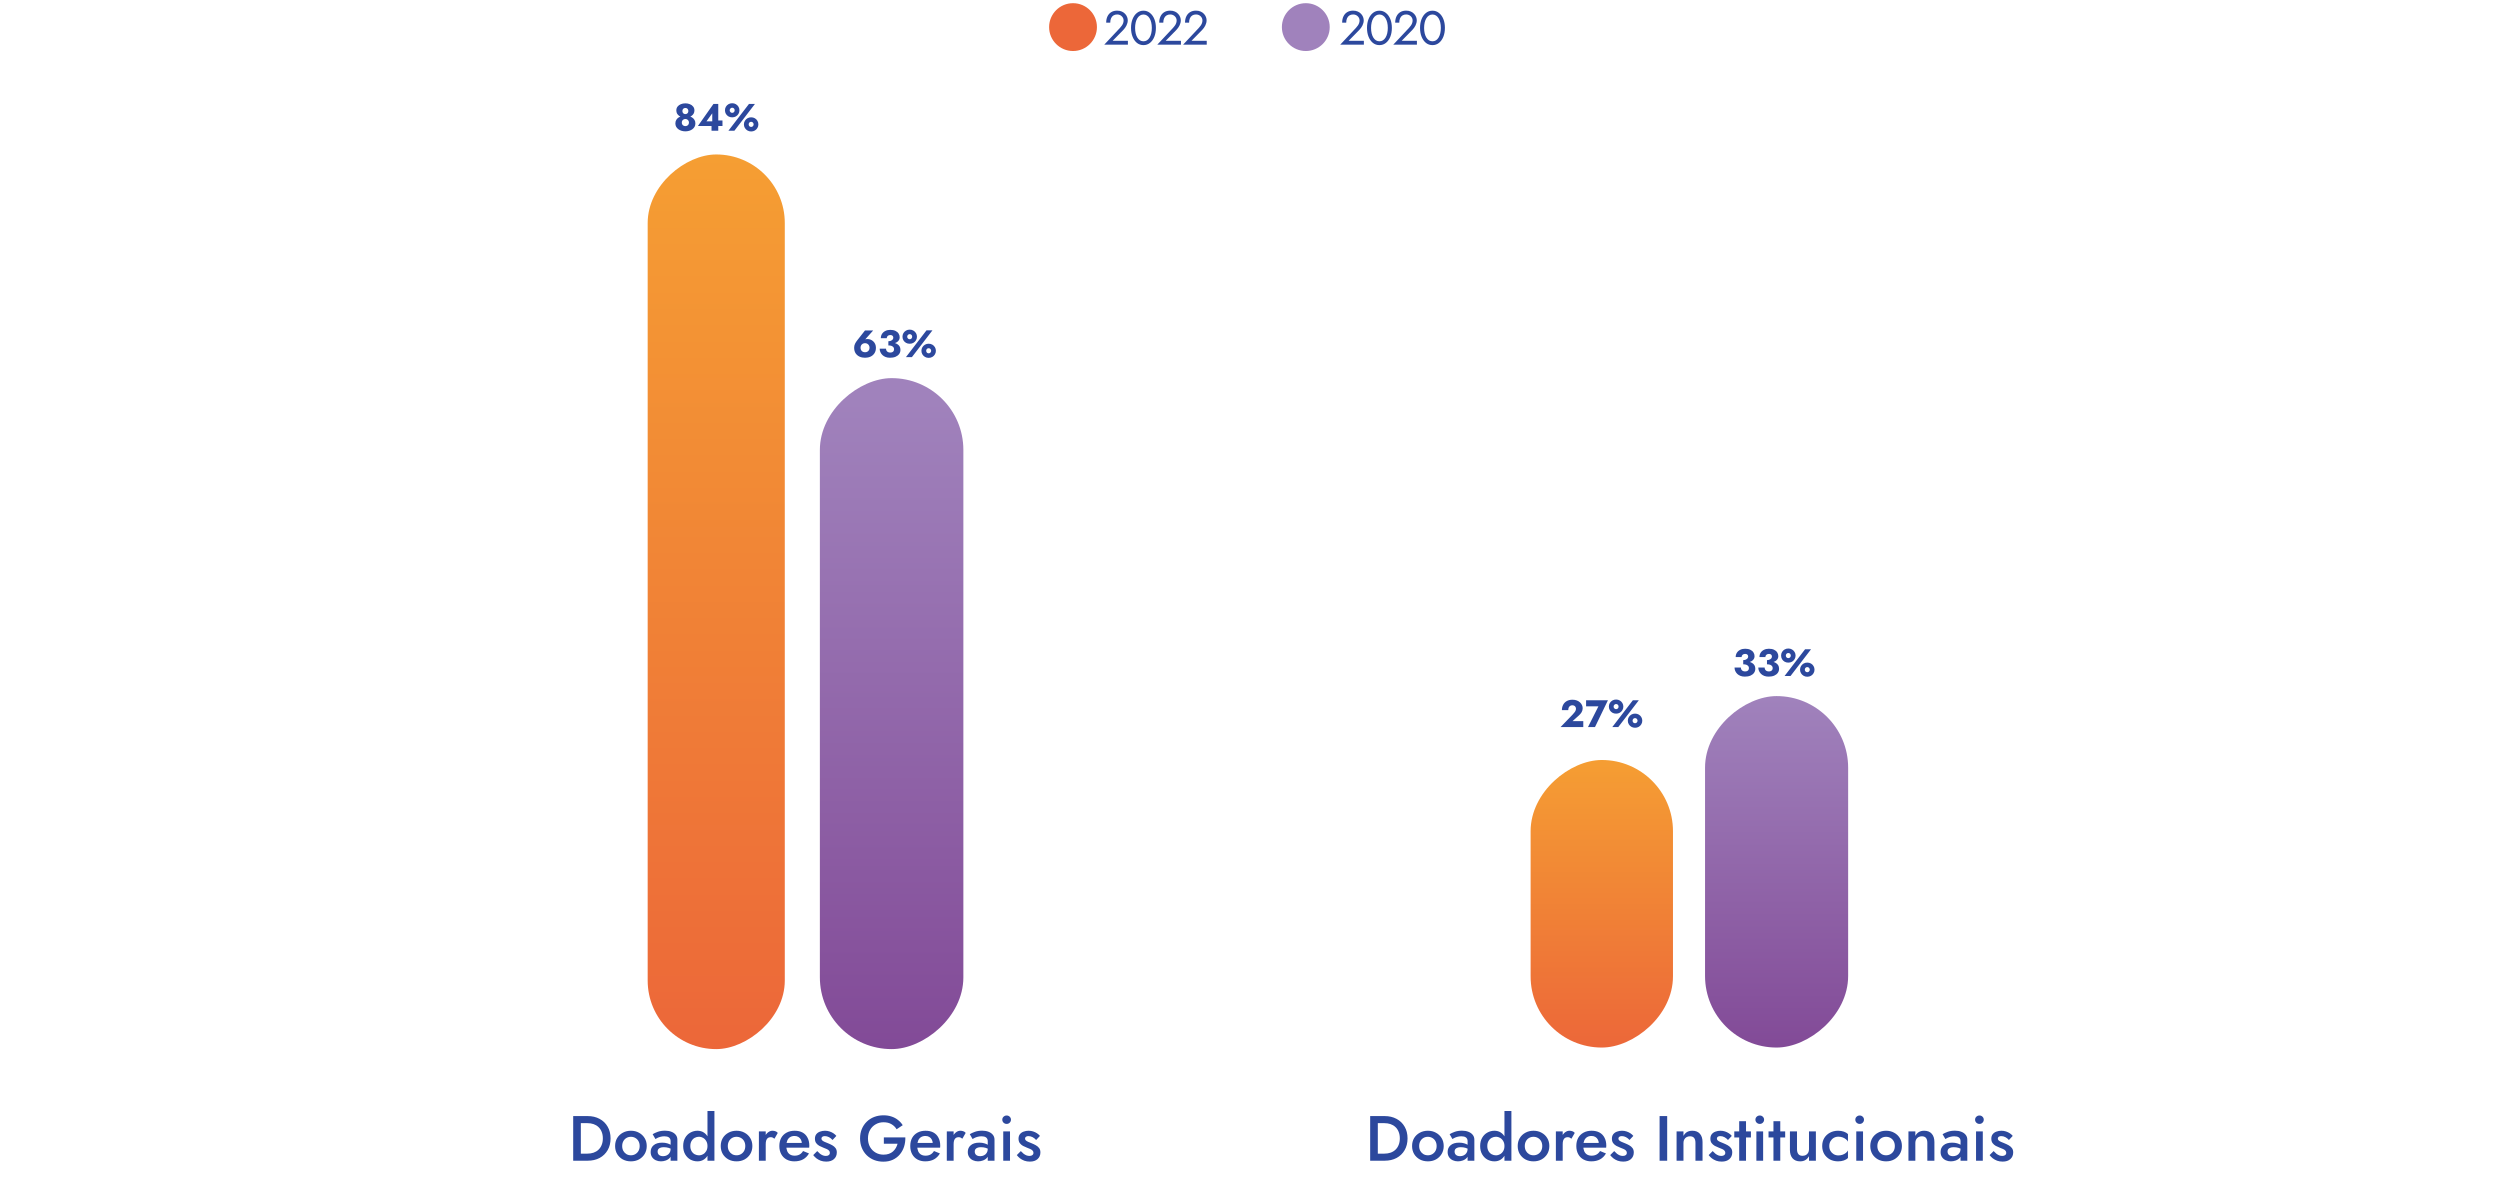 <svg width="784" height="370" viewBox="0 0 784 370" fill="none" xmlns="http://www.w3.org/2000/svg">
<ellipse cx="336.5" cy="8.5" rx="7.5" ry="7.5" transform="rotate(-180 336.5 8.5)" fill="#EC6739"/>
<path d="M346.3 14L351.265 8.705C351.495 8.455 351.69 8.21 351.85 7.97C352.02 7.72 352.145 7.47 352.225 7.22C352.315 6.96 352.36 6.69 352.36 6.41C352.36 6.18 352.315 5.955 352.225 5.735C352.135 5.515 352 5.315 351.82 5.135C351.65 4.955 351.44 4.81 351.19 4.7C350.94 4.59 350.655 4.535 350.335 4.535C349.885 4.535 349.495 4.64 349.165 4.85C348.845 5.05 348.6 5.345 348.43 5.735C348.26 6.115 348.175 6.57 348.175 7.1H346.9C346.9 6.35 347.035 5.695 347.305 5.135C347.575 4.565 347.965 4.125 348.475 3.815C348.995 3.495 349.615 3.335 350.335 3.335C350.915 3.335 351.415 3.435 351.835 3.635C352.255 3.825 352.6 4.075 352.87 4.385C353.14 4.685 353.34 5.01 353.47 5.36C353.6 5.71 353.665 6.045 353.665 6.365C353.665 6.905 353.535 7.44 353.275 7.97C353.015 8.5 352.68 8.975 352.27 9.395L348.925 12.8H353.71V14H346.3ZM355.965 8.75C355.965 9.36 356.025 9.925 356.145 10.445C356.265 10.955 356.44 11.4 356.67 11.78C356.9 12.15 357.175 12.44 357.495 12.65C357.825 12.85 358.19 12.95 358.59 12.95C359 12.95 359.365 12.85 359.685 12.65C360.005 12.44 360.28 12.15 360.51 11.78C360.74 11.4 360.915 10.955 361.035 10.445C361.155 9.925 361.215 9.36 361.215 8.75C361.215 8.14 361.155 7.58 361.035 7.07C360.915 6.55 360.74 6.105 360.51 5.735C360.28 5.355 360.005 5.065 359.685 4.865C359.365 4.655 359 4.55 358.59 4.55C358.19 4.55 357.825 4.655 357.495 4.865C357.175 5.065 356.9 5.355 356.67 5.735C356.44 6.105 356.265 6.55 356.145 7.07C356.025 7.58 355.965 8.14 355.965 8.75ZM354.69 8.75C354.69 7.7 354.855 6.77 355.185 5.96C355.515 5.15 355.97 4.515 356.55 4.055C357.14 3.585 357.82 3.35 358.59 3.35C359.36 3.35 360.035 3.585 360.615 4.055C361.205 4.515 361.665 5.15 361.995 5.96C362.325 6.77 362.49 7.7 362.49 8.75C362.49 9.8 362.325 10.73 361.995 11.54C361.665 12.35 361.205 12.99 360.615 13.46C360.035 13.92 359.36 14.15 358.59 14.15C357.82 14.15 357.14 13.92 356.55 13.46C355.97 12.99 355.515 12.35 355.185 11.54C354.855 10.73 354.69 9.8 354.69 8.75ZM362.934 14L367.899 8.705C368.129 8.455 368.324 8.21 368.484 7.97C368.654 7.72 368.779 7.47 368.859 7.22C368.949 6.96 368.994 6.69 368.994 6.41C368.994 6.18 368.949 5.955 368.859 5.735C368.769 5.515 368.634 5.315 368.454 5.135C368.284 4.955 368.074 4.81 367.824 4.7C367.574 4.59 367.289 4.535 366.969 4.535C366.519 4.535 366.129 4.64 365.799 4.85C365.479 5.05 365.234 5.345 365.064 5.735C364.894 6.115 364.809 6.57 364.809 7.1H363.534C363.534 6.35 363.669 5.695 363.939 5.135C364.209 4.565 364.599 4.125 365.109 3.815C365.629 3.495 366.249 3.335 366.969 3.335C367.549 3.335 368.049 3.435 368.469 3.635C368.889 3.825 369.234 4.075 369.504 4.385C369.774 4.685 369.974 5.01 370.104 5.36C370.234 5.71 370.299 6.045 370.299 6.365C370.299 6.905 370.169 7.44 369.909 7.97C369.649 8.5 369.314 8.975 368.904 9.395L365.559 12.8H370.344V14H362.934ZM371.024 14L375.989 8.705C376.219 8.455 376.414 8.21 376.574 7.97C376.744 7.72 376.869 7.47 376.949 7.22C377.039 6.96 377.084 6.69 377.084 6.41C377.084 6.18 377.039 5.955 376.949 5.735C376.859 5.515 376.724 5.315 376.544 5.135C376.374 4.955 376.164 4.81 375.914 4.7C375.664 4.59 375.379 4.535 375.059 4.535C374.609 4.535 374.219 4.64 373.889 4.85C373.569 5.05 373.324 5.345 373.154 5.735C372.984 6.115 372.899 6.57 372.899 7.1H371.624C371.624 6.35 371.759 5.695 372.029 5.135C372.299 4.565 372.689 4.125 373.199 3.815C373.719 3.495 374.339 3.335 375.059 3.335C375.639 3.335 376.139 3.435 376.559 3.635C376.979 3.825 377.324 4.075 377.594 4.385C377.864 4.685 378.064 5.01 378.194 5.36C378.324 5.71 378.389 6.045 378.389 6.365C378.389 6.905 378.259 7.44 377.999 7.97C377.739 8.5 377.404 8.975 376.994 9.395L373.649 12.8H378.434V14H371.024Z" fill="#2C489D"/>
<ellipse cx="409.5" cy="8.5" rx="7.5" ry="7.5" transform="rotate(-180 409.5 8.5)" fill="#A082BC"/>
<path d="M420.3 14L425.265 8.705C425.495 8.455 425.69 8.21 425.85 7.97C426.02 7.72 426.145 7.47 426.225 7.22C426.315 6.96 426.36 6.69 426.36 6.41C426.36 6.18 426.315 5.955 426.225 5.735C426.135 5.515 426 5.315 425.82 5.135C425.65 4.955 425.44 4.81 425.19 4.7C424.94 4.59 424.655 4.535 424.335 4.535C423.885 4.535 423.495 4.64 423.165 4.85C422.845 5.05 422.6 5.345 422.43 5.735C422.26 6.115 422.175 6.57 422.175 7.1H420.9C420.9 6.35 421.035 5.695 421.305 5.135C421.575 4.565 421.965 4.125 422.475 3.815C422.995 3.495 423.615 3.335 424.335 3.335C424.915 3.335 425.415 3.435 425.835 3.635C426.255 3.825 426.6 4.075 426.87 4.385C427.14 4.685 427.34 5.01 427.47 5.36C427.6 5.71 427.665 6.045 427.665 6.365C427.665 6.905 427.535 7.44 427.275 7.97C427.015 8.5 426.68 8.975 426.27 9.395L422.925 12.8H427.71V14H420.3ZM429.965 8.75C429.965 9.36 430.025 9.925 430.145 10.445C430.265 10.955 430.44 11.4 430.67 11.78C430.9 12.15 431.175 12.44 431.495 12.65C431.825 12.85 432.19 12.95 432.59 12.95C433 12.95 433.365 12.85 433.685 12.65C434.005 12.44 434.28 12.15 434.51 11.78C434.74 11.4 434.915 10.955 435.035 10.445C435.155 9.925 435.215 9.36 435.215 8.75C435.215 8.14 435.155 7.58 435.035 7.07C434.915 6.55 434.74 6.105 434.51 5.735C434.28 5.355 434.005 5.065 433.685 4.865C433.365 4.655 433 4.55 432.59 4.55C432.19 4.55 431.825 4.655 431.495 4.865C431.175 5.065 430.9 5.355 430.67 5.735C430.44 6.105 430.265 6.55 430.145 7.07C430.025 7.58 429.965 8.14 429.965 8.75ZM428.69 8.75C428.69 7.7 428.855 6.77 429.185 5.96C429.515 5.15 429.97 4.515 430.55 4.055C431.14 3.585 431.82 3.35 432.59 3.35C433.36 3.35 434.035 3.585 434.615 4.055C435.205 4.515 435.665 5.15 435.995 5.96C436.325 6.77 436.49 7.7 436.49 8.75C436.49 9.8 436.325 10.73 435.995 11.54C435.665 12.35 435.205 12.99 434.615 13.46C434.035 13.92 433.36 14.15 432.59 14.15C431.82 14.15 431.14 13.92 430.55 13.46C429.97 12.99 429.515 12.35 429.185 11.54C428.855 10.73 428.69 9.8 428.69 8.75ZM436.934 14L441.899 8.705C442.129 8.455 442.324 8.21 442.484 7.97C442.654 7.72 442.779 7.47 442.859 7.22C442.949 6.96 442.994 6.69 442.994 6.41C442.994 6.18 442.949 5.955 442.859 5.735C442.769 5.515 442.634 5.315 442.454 5.135C442.284 4.955 442.074 4.81 441.824 4.7C441.574 4.59 441.289 4.535 440.969 4.535C440.519 4.535 440.129 4.64 439.799 4.85C439.479 5.05 439.234 5.345 439.064 5.735C438.894 6.115 438.809 6.57 438.809 7.1H437.534C437.534 6.35 437.669 5.695 437.939 5.135C438.209 4.565 438.599 4.125 439.109 3.815C439.629 3.495 440.249 3.335 440.969 3.335C441.549 3.335 442.049 3.435 442.469 3.635C442.889 3.825 443.234 4.075 443.504 4.385C443.774 4.685 443.974 5.01 444.104 5.36C444.234 5.71 444.299 6.045 444.299 6.365C444.299 6.905 444.169 7.44 443.909 7.97C443.649 8.5 443.314 8.975 442.904 9.395L439.559 12.8H444.344V14H436.934ZM446.599 8.75C446.599 9.36 446.659 9.925 446.779 10.445C446.899 10.955 447.074 11.4 447.304 11.78C447.534 12.15 447.809 12.44 448.129 12.65C448.459 12.85 448.824 12.95 449.224 12.95C449.634 12.95 449.999 12.85 450.319 12.65C450.639 12.44 450.914 12.15 451.144 11.78C451.374 11.4 451.549 10.955 451.669 10.445C451.789 9.925 451.849 9.36 451.849 8.75C451.849 8.14 451.789 7.58 451.669 7.07C451.549 6.55 451.374 6.105 451.144 5.735C450.914 5.355 450.639 5.065 450.319 4.865C449.999 4.655 449.634 4.55 449.224 4.55C448.824 4.55 448.459 4.655 448.129 4.865C447.809 5.065 447.534 5.355 447.304 5.735C447.074 6.105 446.899 6.55 446.779 7.07C446.659 7.58 446.599 8.14 446.599 8.75ZM445.324 8.75C445.324 7.7 445.489 6.77 445.819 5.96C446.149 5.15 446.604 4.515 447.184 4.055C447.774 3.585 448.454 3.35 449.224 3.35C449.994 3.35 450.669 3.585 451.249 4.055C451.839 4.515 452.299 5.15 452.629 5.96C452.959 6.77 453.124 7.7 453.124 8.75C453.124 9.8 452.959 10.73 452.629 11.54C452.299 12.35 451.839 12.99 451.249 13.46C450.669 13.92 449.994 14.15 449.224 14.15C448.454 14.15 447.774 13.92 447.184 13.46C446.604 12.99 446.149 12.35 445.819 11.54C445.489 10.73 445.324 9.8 445.324 8.75Z" fill="#2C489D"/>
<path d="M429.685 350H432.085V364H429.685V350ZM434.205 364H431.145V361.78H434.145C434.838 361.78 435.478 361.68 436.065 361.48C436.652 361.28 437.158 360.98 437.585 360.58C438.025 360.18 438.365 359.68 438.605 359.08C438.858 358.48 438.985 357.787 438.985 357C438.985 356.213 438.858 355.52 438.605 354.92C438.365 354.32 438.025 353.82 437.585 353.42C437.158 353.02 436.652 352.72 436.065 352.52C435.478 352.32 434.838 352.22 434.145 352.22H431.145V350H434.205C435.632 350 436.885 350.293 437.965 350.88C439.045 351.453 439.885 352.267 440.485 353.32C441.098 354.36 441.405 355.587 441.405 357C441.405 358.413 441.098 359.647 440.485 360.7C439.885 361.74 439.045 362.553 437.965 363.14C436.885 363.713 435.632 364 434.205 364ZM442.828 359.4C442.828 358.453 443.042 357.62 443.468 356.9C443.908 356.18 444.502 355.62 445.248 355.22C445.995 354.807 446.842 354.6 447.788 354.6C448.735 354.6 449.575 354.807 450.308 355.22C451.055 355.62 451.648 356.18 452.088 356.9C452.528 357.62 452.748 358.453 452.748 359.4C452.748 360.333 452.528 361.167 452.088 361.9C451.648 362.62 451.055 363.187 450.308 363.6C449.575 364 448.735 364.2 447.788 364.2C446.842 364.2 445.995 364 445.248 363.6C444.502 363.187 443.908 362.62 443.468 361.9C443.042 361.167 442.828 360.333 442.828 359.4ZM445.048 359.4C445.048 359.973 445.168 360.48 445.408 360.92C445.648 361.347 445.975 361.687 446.388 361.94C446.802 362.18 447.268 362.3 447.788 362.3C448.295 362.3 448.755 362.18 449.168 361.94C449.595 361.687 449.928 361.347 450.168 360.92C450.408 360.48 450.528 359.973 450.528 359.4C450.528 358.827 450.408 358.32 450.168 357.88C449.928 357.44 449.595 357.1 449.168 356.86C448.755 356.62 448.295 356.5 447.788 356.5C447.268 356.5 446.802 356.62 446.388 356.86C445.975 357.1 445.648 357.44 445.408 357.88C445.168 358.32 445.048 358.827 445.048 359.4ZM456.158 361.14C456.158 361.447 456.231 361.713 456.378 361.94C456.525 362.153 456.725 362.313 456.978 362.42C457.245 362.527 457.545 362.58 457.878 362.58C458.305 362.58 458.691 362.493 459.038 362.32C459.398 362.147 459.685 361.893 459.898 361.56C460.125 361.213 460.238 360.813 460.238 360.36L460.558 361.56C460.558 362.147 460.385 362.64 460.038 363.04C459.705 363.427 459.278 363.72 458.758 363.92C458.251 364.107 457.731 364.2 457.198 364.2C456.625 364.2 456.091 364.087 455.598 363.86C455.105 363.633 454.711 363.3 454.418 362.86C454.125 362.42 453.978 361.887 453.978 361.26C453.978 360.367 454.291 359.66 454.918 359.14C455.545 358.607 456.431 358.34 457.578 358.34C458.191 358.34 458.718 358.407 459.158 358.54C459.611 358.673 459.985 358.833 460.278 359.02C460.571 359.193 460.778 359.353 460.898 359.5V360.6C460.485 360.307 460.045 360.093 459.578 359.96C459.111 359.827 458.618 359.76 458.098 359.76C457.645 359.76 457.278 359.82 456.998 359.94C456.718 360.047 456.505 360.2 456.358 360.4C456.225 360.6 456.158 360.847 456.158 361.14ZM455.478 357.2L454.598 355.68C455.011 355.427 455.545 355.18 456.198 354.94C456.865 354.7 457.625 354.58 458.478 354.58C459.238 354.58 459.905 354.693 460.478 354.92C461.065 355.147 461.525 355.473 461.858 355.9C462.191 356.313 462.358 356.827 462.358 357.44V364H460.238V357.86C460.238 357.567 460.185 357.327 460.078 357.14C459.985 356.953 459.851 356.8 459.678 356.68C459.505 356.56 459.298 356.473 459.058 356.42C458.818 356.367 458.558 356.34 458.278 356.34C457.851 356.34 457.445 356.393 457.058 356.5C456.685 356.593 456.358 356.713 456.078 356.86C455.811 356.993 455.611 357.107 455.478 357.2ZM471.796 348.4H473.976V364H471.796V348.4ZM464.176 359.4C464.176 358.387 464.383 357.527 464.796 356.82C465.209 356.1 465.756 355.553 466.436 355.18C467.129 354.793 467.869 354.6 468.656 354.6C469.429 354.6 470.103 354.793 470.676 355.18C471.263 355.567 471.723 356.12 472.056 356.84C472.403 357.547 472.576 358.4 472.576 359.4C472.576 360.387 472.403 361.24 472.056 361.96C471.723 362.68 471.263 363.233 470.676 363.62C470.103 364.007 469.429 364.2 468.656 364.2C467.869 364.2 467.129 364.013 466.436 363.64C465.756 363.253 465.209 362.7 464.796 361.98C464.383 361.26 464.176 360.4 464.176 359.4ZM466.416 359.4C466.416 360.013 466.543 360.54 466.796 360.98C467.049 361.42 467.383 361.753 467.796 361.98C468.223 362.207 468.683 362.32 469.176 362.32C469.589 362.32 469.996 362.207 470.396 361.98C470.809 361.753 471.143 361.427 471.396 361C471.663 360.56 471.796 360.027 471.796 359.4C471.796 358.773 471.663 358.247 471.396 357.82C471.143 357.38 470.809 357.047 470.396 356.82C469.996 356.593 469.589 356.48 469.176 356.48C468.683 356.48 468.223 356.593 467.796 356.82C467.383 357.047 467.049 357.38 466.796 357.82C466.543 358.26 466.416 358.787 466.416 359.4ZM475.953 359.4C475.953 358.453 476.167 357.62 476.593 356.9C477.033 356.18 477.627 355.62 478.373 355.22C479.12 354.807 479.967 354.6 480.913 354.6C481.86 354.6 482.7 354.807 483.433 355.22C484.18 355.62 484.773 356.18 485.213 356.9C485.653 357.62 485.873 358.453 485.873 359.4C485.873 360.333 485.653 361.167 485.213 361.9C484.773 362.62 484.18 363.187 483.433 363.6C482.7 364 481.86 364.2 480.913 364.2C479.967 364.2 479.12 364 478.373 363.6C477.627 363.187 477.033 362.62 476.593 361.9C476.167 361.167 475.953 360.333 475.953 359.4ZM478.173 359.4C478.173 359.973 478.293 360.48 478.533 360.92C478.773 361.347 479.1 361.687 479.513 361.94C479.927 362.18 480.393 362.3 480.913 362.3C481.42 362.3 481.88 362.18 482.293 361.94C482.72 361.687 483.053 361.347 483.293 360.92C483.533 360.48 483.653 359.973 483.653 359.4C483.653 358.827 483.533 358.32 483.293 357.88C483.053 357.44 482.72 357.1 482.293 356.86C481.88 356.62 481.42 356.5 480.913 356.5C480.393 356.5 479.927 356.62 479.513 356.86C479.1 357.1 478.773 357.44 478.533 357.88C478.293 358.32 478.173 358.827 478.173 359.4ZM490.063 354.8V364H487.923V354.8H490.063ZM492.803 357.1C492.603 356.94 492.416 356.82 492.243 356.74C492.07 356.66 491.85 356.62 491.583 356.62C491.223 356.62 490.93 356.713 490.703 356.9C490.476 357.087 490.31 357.347 490.203 357.68C490.11 358 490.063 358.38 490.063 358.82L489.343 358.4C489.343 357.667 489.476 357.02 489.743 356.46C490.023 355.887 490.376 355.433 490.803 355.1C491.243 354.767 491.696 354.6 492.163 354.6C492.496 354.6 492.81 354.653 493.103 354.76C493.396 354.853 493.643 355.027 493.843 355.28L492.803 357.1ZM499.032 364.2C498.099 364.2 497.272 364 496.552 363.6C495.846 363.2 495.299 362.64 494.912 361.92C494.526 361.2 494.332 360.36 494.332 359.4C494.332 358.427 494.526 357.58 494.912 356.86C495.312 356.14 495.872 355.587 496.592 355.2C497.312 354.8 498.159 354.6 499.132 354.6C500.106 354.6 500.932 354.787 501.612 355.16C502.292 355.533 502.812 356.073 503.172 356.78C503.546 357.473 503.732 358.313 503.732 359.3C503.732 359.407 503.726 359.52 503.712 359.64C503.712 359.76 503.706 359.847 503.692 359.9H495.612V358.42H501.852L501.192 359.34C501.232 359.26 501.272 359.153 501.312 359.02C501.366 358.873 501.392 358.753 501.392 358.66C501.392 358.167 501.292 357.74 501.092 357.38C500.906 357.02 500.639 356.74 500.292 356.54C499.959 356.34 499.566 356.24 499.112 356.24C498.566 356.24 498.099 356.36 497.712 356.6C497.326 356.84 497.032 357.187 496.832 357.64C496.632 358.093 496.526 358.653 496.512 359.32C496.512 359.987 496.612 360.553 496.812 361.02C497.012 361.473 497.306 361.82 497.692 362.06C498.092 362.3 498.572 362.42 499.132 362.42C499.719 362.42 500.232 362.3 500.672 362.06C501.112 361.82 501.479 361.453 501.772 360.96L503.632 361.72C503.152 362.547 502.532 363.167 501.772 363.58C501.012 363.993 500.099 364.2 499.032 364.2ZM506.214 360.98C506.507 361.3 506.801 361.58 507.094 361.82C507.401 362.047 507.707 362.22 508.014 362.34C508.321 362.447 508.627 362.5 508.934 362.5C509.321 362.5 509.621 362.413 509.834 362.24C510.061 362.067 510.174 361.827 510.174 361.52C510.174 361.253 510.087 361.027 509.914 360.84C509.741 360.64 509.501 360.473 509.194 360.34C508.887 360.193 508.527 360.047 508.114 359.9C507.701 359.74 507.287 359.553 506.874 359.34C506.474 359.113 506.141 358.82 505.874 358.46C505.621 358.1 505.494 357.647 505.494 357.1C505.494 356.54 505.634 356.073 505.914 355.7C506.207 355.327 506.594 355.053 507.074 354.88C507.567 354.693 508.094 354.6 508.654 354.6C509.161 354.6 509.634 354.673 510.074 354.82C510.527 354.967 510.934 355.16 511.294 355.4C511.654 355.64 511.961 355.913 512.214 356.22L511.014 357.5C510.707 357.14 510.341 356.847 509.914 356.62C509.487 356.393 509.047 356.28 508.594 356.28C508.287 356.28 508.034 356.347 507.834 356.48C507.634 356.613 507.534 356.807 507.534 357.06C507.534 357.273 507.621 357.467 507.794 357.64C507.981 357.8 508.221 357.947 508.514 358.08C508.821 358.213 509.161 358.353 509.534 358.5C510.041 358.7 510.507 358.92 510.934 359.16C511.361 359.4 511.701 359.693 511.954 360.04C512.221 360.387 512.354 360.84 512.354 361.4C512.354 362.267 512.054 362.967 511.454 363.5C510.867 364.02 510.067 364.28 509.054 364.28C508.427 364.28 507.847 364.187 507.314 364C506.794 363.8 506.334 363.547 505.934 363.24C505.547 362.92 505.221 362.587 504.954 362.24L506.214 360.98ZM520.447 350H522.827V364H520.447V350ZM531.695 358.4C531.695 357.72 531.555 357.207 531.275 356.86C530.995 356.513 530.561 356.34 529.975 356.34C529.575 356.34 529.221 356.427 528.915 356.6C528.608 356.76 528.368 357 528.195 357.32C528.021 357.627 527.935 357.987 527.935 358.4V364H525.775V354.8H527.935V356.22C528.228 355.673 528.601 355.267 529.055 355C529.521 354.733 530.075 354.6 530.715 354.6C531.755 354.6 532.548 354.92 533.095 355.56C533.641 356.187 533.915 357.053 533.915 358.16V364H531.695V358.4ZM537.093 360.98C537.386 361.3 537.68 361.58 537.973 361.82C538.28 362.047 538.586 362.22 538.893 362.34C539.2 362.447 539.506 362.5 539.813 362.5C540.2 362.5 540.5 362.413 540.713 362.24C540.94 362.067 541.053 361.827 541.053 361.52C541.053 361.253 540.966 361.027 540.793 360.84C540.62 360.64 540.38 360.473 540.073 360.34C539.766 360.193 539.406 360.047 538.993 359.9C538.58 359.74 538.166 359.553 537.753 359.34C537.353 359.113 537.02 358.82 536.753 358.46C536.5 358.1 536.373 357.647 536.373 357.1C536.373 356.54 536.513 356.073 536.793 355.7C537.086 355.327 537.473 355.053 537.953 354.88C538.446 354.693 538.973 354.6 539.533 354.6C540.04 354.6 540.513 354.673 540.953 354.82C541.406 354.967 541.813 355.16 542.173 355.4C542.533 355.64 542.84 355.913 543.093 356.22L541.893 357.5C541.586 357.14 541.22 356.847 540.793 356.62C540.366 356.393 539.926 356.28 539.473 356.28C539.166 356.28 538.913 356.347 538.713 356.48C538.513 356.613 538.413 356.807 538.413 357.06C538.413 357.273 538.5 357.467 538.673 357.64C538.86 357.8 539.1 357.947 539.393 358.08C539.7 358.213 540.04 358.353 540.413 358.5C540.92 358.7 541.386 358.92 541.813 359.16C542.24 359.4 542.58 359.693 542.833 360.04C543.1 360.387 543.233 360.84 543.233 361.4C543.233 362.267 542.933 362.967 542.333 363.5C541.746 364.02 540.946 364.28 539.933 364.28C539.306 364.28 538.726 364.187 538.193 364C537.673 363.8 537.213 363.547 536.813 363.24C536.426 362.92 536.1 362.587 535.833 362.24L537.093 360.98ZM543.87 354.8H549.09V356.7H543.87V354.8ZM545.41 351.6H547.55V364H545.41V351.6ZM550.499 351.14C550.499 350.767 550.633 350.453 550.899 350.2C551.179 349.947 551.499 349.82 551.859 349.82C552.246 349.82 552.566 349.947 552.819 350.2C553.086 350.453 553.219 350.767 553.219 351.14C553.219 351.5 553.086 351.813 552.819 352.08C552.566 352.333 552.246 352.46 551.859 352.46C551.499 352.46 551.179 352.333 550.899 352.08C550.633 351.813 550.499 351.5 550.499 351.14ZM550.799 354.8H552.919V364H550.799V354.8ZM554.612 354.8H559.832V356.7H554.612V354.8ZM556.152 351.6H558.292V364H556.152V351.6ZM563.541 360.4C563.541 361.053 563.681 361.56 563.961 361.92C564.241 362.28 564.668 362.46 565.241 362.46C565.655 362.46 566.015 362.38 566.321 362.22C566.628 362.047 566.868 361.807 567.041 361.5C567.215 361.18 567.301 360.813 567.301 360.4V354.8H569.461V364H567.301V362.58C567.008 363.113 566.628 363.52 566.161 363.8C565.708 364.067 565.161 364.2 564.521 364.2C563.495 364.2 562.701 363.88 562.141 363.24C561.595 362.6 561.321 361.733 561.321 360.64V354.8H563.541V360.4ZM573.66 359.4C573.66 359.987 573.787 360.5 574.04 360.94C574.293 361.367 574.633 361.707 575.06 361.96C575.5 362.213 575.987 362.34 576.52 362.34C576.96 362.34 577.38 362.273 577.78 362.14C578.18 362.007 578.533 361.82 578.84 361.58C579.147 361.34 579.373 361.073 579.52 360.78V363.16C579.2 363.48 578.767 363.733 578.22 363.92C577.673 364.107 577.073 364.2 576.42 364.2C575.473 364.2 574.62 364 573.86 363.6C573.113 363.187 572.52 362.62 572.08 361.9C571.653 361.167 571.44 360.333 571.44 359.4C571.44 358.453 571.653 357.62 572.08 356.9C572.52 356.18 573.113 355.62 573.86 355.22C574.62 354.807 575.473 354.6 576.42 354.6C577.073 354.6 577.673 354.693 578.22 354.88C578.767 355.067 579.2 355.32 579.52 355.64V358.02C579.373 357.713 579.14 357.447 578.82 357.22C578.513 356.98 578.16 356.793 577.76 356.66C577.36 356.527 576.947 356.46 576.52 356.46C575.987 356.46 575.5 356.587 575.06 356.84C574.633 357.093 574.293 357.44 574.04 357.88C573.787 358.32 573.66 358.827 573.66 359.4ZM581.827 351.14C581.827 350.767 581.961 350.453 582.227 350.2C582.507 349.947 582.827 349.82 583.187 349.82C583.574 349.82 583.894 349.947 584.147 350.2C584.414 350.453 584.547 350.767 584.547 351.14C584.547 351.5 584.414 351.813 584.147 352.08C583.894 352.333 583.574 352.46 583.187 352.46C582.827 352.46 582.507 352.333 582.227 352.08C581.961 351.813 581.827 351.5 581.827 351.14ZM582.127 354.8H584.247V364H582.127V354.8ZM586.52 359.4C586.52 358.453 586.733 357.62 587.16 356.9C587.6 356.18 588.193 355.62 588.94 355.22C589.687 354.807 590.533 354.6 591.48 354.6C592.427 354.6 593.267 354.807 594 355.22C594.747 355.62 595.34 356.18 595.78 356.9C596.22 357.62 596.44 358.453 596.44 359.4C596.44 360.333 596.22 361.167 595.78 361.9C595.34 362.62 594.747 363.187 594 363.6C593.267 364 592.427 364.2 591.48 364.2C590.533 364.2 589.687 364 588.94 363.6C588.193 363.187 587.6 362.62 587.16 361.9C586.733 361.167 586.52 360.333 586.52 359.4ZM588.74 359.4C588.74 359.973 588.86 360.48 589.1 360.92C589.34 361.347 589.667 361.687 590.08 361.94C590.493 362.18 590.96 362.3 591.48 362.3C591.987 362.3 592.447 362.18 592.86 361.94C593.287 361.687 593.62 361.347 593.86 360.92C594.1 360.48 594.22 359.973 594.22 359.4C594.22 358.827 594.1 358.32 593.86 357.88C593.62 357.44 593.287 357.1 592.86 356.86C592.447 356.62 591.987 356.5 591.48 356.5C590.96 356.5 590.493 356.62 590.08 356.86C589.667 357.1 589.34 357.44 589.1 357.88C588.86 358.32 588.74 358.827 588.74 359.4ZM604.409 358.4C604.409 357.72 604.269 357.207 603.989 356.86C603.709 356.513 603.276 356.34 602.689 356.34C602.289 356.34 601.936 356.427 601.629 356.6C601.323 356.76 601.083 357 600.909 357.32C600.736 357.627 600.649 357.987 600.649 358.4V364H598.489V354.8H600.649V356.22C600.943 355.673 601.316 355.267 601.769 355C602.236 354.733 602.789 354.6 603.429 354.6C604.469 354.6 605.263 354.92 605.809 355.56C606.356 356.187 606.629 357.053 606.629 358.16V364H604.409V358.4ZM610.748 361.14C610.748 361.447 610.821 361.713 610.968 361.94C611.114 362.153 611.314 362.313 611.568 362.42C611.834 362.527 612.134 362.58 612.468 362.58C612.894 362.58 613.281 362.493 613.628 362.32C613.988 362.147 614.274 361.893 614.488 361.56C614.714 361.213 614.828 360.813 614.828 360.36L615.148 361.56C615.148 362.147 614.974 362.64 614.628 363.04C614.294 363.427 613.868 363.72 613.348 363.92C612.841 364.107 612.321 364.2 611.788 364.2C611.214 364.2 610.681 364.087 610.188 363.86C609.694 363.633 609.301 363.3 609.008 362.86C608.714 362.42 608.568 361.887 608.568 361.26C608.568 360.367 608.881 359.66 609.508 359.14C610.134 358.607 611.021 358.34 612.168 358.34C612.781 358.34 613.308 358.407 613.748 358.54C614.201 358.673 614.574 358.833 614.868 359.02C615.161 359.193 615.368 359.353 615.488 359.5V360.6C615.074 360.307 614.634 360.093 614.168 359.96C613.701 359.827 613.208 359.76 612.688 359.76C612.234 359.76 611.868 359.82 611.588 359.94C611.308 360.047 611.094 360.2 610.948 360.4C610.814 360.6 610.748 360.847 610.748 361.14ZM610.068 357.2L609.188 355.68C609.601 355.427 610.134 355.18 610.788 354.94C611.454 354.7 612.214 354.58 613.068 354.58C613.828 354.58 614.494 354.693 615.068 354.92C615.654 355.147 616.114 355.473 616.448 355.9C616.781 356.313 616.948 356.827 616.948 357.44V364H614.828V357.86C614.828 357.567 614.774 357.327 614.668 357.14C614.574 356.953 614.441 356.8 614.268 356.68C614.094 356.56 613.888 356.473 613.648 356.42C613.408 356.367 613.148 356.34 612.868 356.34C612.441 356.34 612.034 356.393 611.648 356.5C611.274 356.593 610.948 356.713 610.668 356.86C610.401 356.993 610.201 357.107 610.068 357.2ZM619.386 351.14C619.386 350.767 619.519 350.453 619.786 350.2C620.066 349.947 620.386 349.82 620.746 349.82C621.133 349.82 621.453 349.947 621.706 350.2C621.973 350.453 622.106 350.767 622.106 351.14C622.106 351.5 621.973 351.813 621.706 352.08C621.453 352.333 621.133 352.46 620.746 352.46C620.386 352.46 620.066 352.333 619.786 352.08C619.519 351.813 619.386 351.5 619.386 351.14ZM619.686 354.8H621.806V364H619.686V354.8ZM625.198 360.98C625.492 361.3 625.785 361.58 626.078 361.82C626.385 362.047 626.692 362.22 626.998 362.34C627.305 362.447 627.612 362.5 627.918 362.5C628.305 362.5 628.605 362.413 628.818 362.24C629.045 362.067 629.158 361.827 629.158 361.52C629.158 361.253 629.072 361.027 628.898 360.84C628.725 360.64 628.485 360.473 628.178 360.34C627.872 360.193 627.512 360.047 627.098 359.9C626.685 359.74 626.272 359.553 625.858 359.34C625.458 359.113 625.125 358.82 624.858 358.46C624.605 358.1 624.478 357.647 624.478 357.1C624.478 356.54 624.618 356.073 624.898 355.7C625.192 355.327 625.578 355.053 626.058 354.88C626.552 354.693 627.078 354.6 627.638 354.6C628.145 354.6 628.618 354.673 629.058 354.82C629.512 354.967 629.918 355.16 630.278 355.4C630.638 355.64 630.945 355.913 631.198 356.22L629.998 357.5C629.692 357.14 629.325 356.847 628.898 356.62C628.472 356.393 628.032 356.28 627.578 356.28C627.272 356.28 627.018 356.347 626.818 356.48C626.618 356.613 626.518 356.807 626.518 357.06C626.518 357.273 626.605 357.467 626.778 357.64C626.965 357.8 627.205 357.947 627.498 358.08C627.805 358.213 628.145 358.353 628.518 358.5C629.025 358.7 629.492 358.92 629.918 359.16C630.345 359.4 630.685 359.693 630.938 360.04C631.205 360.387 631.338 360.84 631.338 361.4C631.338 362.267 631.038 362.967 630.438 363.5C629.852 364.02 629.052 364.28 628.038 364.28C627.412 364.28 626.832 364.187 626.298 364C625.778 363.8 625.318 363.547 624.918 363.24C624.532 362.92 624.205 362.587 623.938 362.24L625.198 360.98Z" fill="#2C489D"/>
<rect x="534.702" y="328.513" width="110.22" height="44.876" rx="22.438" transform="rotate(-90 534.702 328.513)" fill="url(#paint0_linear_1080_2414)"/>
<path d="M546.672 207.932V207.02C546.904 207.02 547.112 206.992 547.296 206.936C547.488 206.872 547.652 206.788 547.788 206.684C547.932 206.58 548.04 206.46 548.112 206.324C548.184 206.188 548.22 206.044 548.22 205.892C548.22 205.732 548.184 205.588 548.112 205.46C548.04 205.332 547.936 205.236 547.8 205.172C547.664 205.1 547.488 205.064 547.272 205.064C546.952 205.064 546.688 205.156 546.48 205.34C546.272 205.524 546.168 205.764 546.168 206.06H544.308C544.308 205.564 544.428 205.12 544.668 204.728C544.916 204.328 545.264 204.016 545.712 203.792C546.16 203.56 546.68 203.444 547.272 203.444C547.904 203.444 548.44 203.548 548.88 203.756C549.32 203.964 549.652 204.244 549.876 204.596C550.108 204.948 550.224 205.34 550.224 205.772C550.224 206.252 550.064 206.652 549.744 206.972C549.432 207.292 549.008 207.532 548.472 207.692C547.936 207.852 547.336 207.932 546.672 207.932ZM547.176 212.192C546.672 212.192 546.22 212.116 545.82 211.964C545.42 211.812 545.08 211.6 544.8 211.328C544.528 211.056 544.316 210.748 544.164 210.404C544.02 210.06 543.948 209.704 543.948 209.336H545.94C545.94 209.608 546 209.836 546.12 210.02C546.24 210.204 546.4 210.34 546.6 210.428C546.808 210.516 547.024 210.56 547.248 210.56C547.488 210.56 547.696 210.524 547.872 210.452C548.056 210.38 548.2 210.264 548.304 210.104C548.408 209.944 548.46 209.748 548.46 209.516C548.46 209.34 548.424 209.18 548.352 209.036C548.28 208.892 548.168 208.768 548.016 208.664C547.872 208.552 547.688 208.468 547.464 208.412C547.24 208.356 546.976 208.328 546.672 208.328V207.296C547.224 207.296 547.728 207.344 548.184 207.44C548.648 207.528 549.052 207.672 549.396 207.872C549.74 208.064 550.004 208.312 550.188 208.616C550.372 208.92 550.464 209.284 550.464 209.708C550.464 210.196 550.332 210.628 550.068 211.004C549.804 211.372 549.428 211.664 548.94 211.88C548.452 212.088 547.864 212.192 547.176 212.192ZM554.125 207.932V207.02C554.357 207.02 554.565 206.992 554.749 206.936C554.941 206.872 555.105 206.788 555.241 206.684C555.385 206.58 555.493 206.46 555.565 206.324C555.637 206.188 555.673 206.044 555.673 205.892C555.673 205.732 555.637 205.588 555.565 205.46C555.493 205.332 555.389 205.236 555.253 205.172C555.117 205.1 554.941 205.064 554.725 205.064C554.405 205.064 554.141 205.156 553.933 205.34C553.725 205.524 553.621 205.764 553.621 206.06L551.761 206.06C551.761 205.564 551.881 205.12 552.121 204.728C552.369 204.328 552.717 204.016 553.165 203.792C553.613 203.56 554.133 203.444 554.725 203.444C555.357 203.444 555.893 203.548 556.333 203.756C556.773 203.964 557.105 204.244 557.329 204.596C557.561 204.948 557.677 205.34 557.677 205.772C557.677 206.252 557.517 206.652 557.197 206.972C556.885 207.292 556.461 207.532 555.925 207.692C555.389 207.852 554.789 207.932 554.125 207.932ZM554.629 212.192C554.125 212.192 553.673 212.116 553.273 211.964C552.873 211.812 552.533 211.6 552.253 211.328C551.981 211.056 551.769 210.748 551.617 210.404C551.473 210.06 551.401 209.704 551.401 209.336H553.393C553.393 209.608 553.453 209.836 553.573 210.02C553.693 210.204 553.853 210.34 554.053 210.428C554.261 210.516 554.477 210.56 554.701 210.56C554.941 210.56 555.149 210.524 555.325 210.452C555.509 210.38 555.653 210.264 555.757 210.104C555.861 209.944 555.913 209.748 555.913 209.516C555.913 209.34 555.877 209.18 555.805 209.036C555.733 208.892 555.621 208.768 555.469 208.664C555.325 208.552 555.141 208.468 554.917 208.412C554.693 208.356 554.429 208.328 554.125 208.328V207.296C554.677 207.296 555.181 207.344 555.637 207.44C556.101 207.528 556.505 207.672 556.849 207.872C557.193 208.064 557.457 208.312 557.641 208.616C557.825 208.92 557.917 209.284 557.917 209.708C557.917 210.196 557.785 210.628 557.521 211.004C557.257 211.372 556.881 211.664 556.393 211.88C555.905 212.088 555.317 212.192 554.629 212.192ZM558.554 205.592C558.554 205.176 558.65 204.804 558.842 204.476C559.042 204.14 559.314 203.872 559.658 203.672C560.002 203.472 560.39 203.372 560.822 203.372C561.254 203.372 561.638 203.472 561.974 203.672C562.318 203.872 562.59 204.14 562.79 204.476C562.99 204.804 563.09 205.176 563.09 205.592C563.09 205.992 562.99 206.364 562.79 206.708C562.59 207.044 562.318 207.312 561.974 207.512C561.638 207.704 561.254 207.8 560.822 207.8C560.39 207.8 560.002 207.704 559.658 207.512C559.314 207.312 559.042 207.044 558.842 206.708C558.65 206.364 558.554 205.992 558.554 205.592ZM560.042 205.58C560.042 205.724 560.074 205.86 560.138 205.988C560.21 206.108 560.302 206.204 560.414 206.276C560.534 206.348 560.666 206.384 560.81 206.384C560.97 206.384 561.106 206.348 561.218 206.276C561.338 206.204 561.43 206.108 561.494 205.988C561.558 205.86 561.59 205.728 561.59 205.592C561.59 205.44 561.558 205.304 561.494 205.184C561.43 205.064 561.338 204.968 561.218 204.896C561.106 204.824 560.97 204.788 560.81 204.788C560.666 204.788 560.534 204.824 560.414 204.896C560.302 204.968 560.21 205.064 560.138 205.184C560.074 205.304 560.042 205.436 560.042 205.58ZM564.494 210.008C564.494 209.6 564.594 209.228 564.794 208.892C564.994 208.556 565.266 208.288 565.61 208.088C565.954 207.888 566.338 207.788 566.762 207.788C567.194 207.788 567.582 207.888 567.926 208.088C568.27 208.288 568.538 208.556 568.73 208.892C568.93 209.228 569.03 209.6 569.03 210.008C569.03 210.416 568.93 210.788 568.73 211.124C568.538 211.46 568.27 211.728 567.926 211.928C567.582 212.128 567.194 212.228 566.762 212.228C566.338 212.228 565.954 212.128 565.61 211.928C565.266 211.728 564.994 211.46 564.794 211.124C564.594 210.788 564.494 210.416 564.494 210.008ZM565.994 210.008C565.994 210.144 566.026 210.276 566.09 210.404C566.154 210.524 566.242 210.62 566.354 210.692C566.474 210.764 566.61 210.8 566.762 210.8C566.914 210.8 567.046 210.764 567.158 210.692C567.278 210.62 567.37 210.524 567.434 210.404C567.506 210.276 567.542 210.144 567.542 210.008C567.542 209.864 567.506 209.732 567.434 209.612C567.37 209.484 567.278 209.384 567.158 209.312C567.046 209.24 566.914 209.204 566.762 209.204C566.61 209.204 566.474 209.24 566.354 209.312C566.242 209.384 566.154 209.48 566.09 209.6C566.026 209.72 565.994 209.856 565.994 210.008ZM566.078 203.6H567.95L561.506 212H559.634L566.078 203.6Z" fill="#2C489D"/>
<rect x="480" y="328.513" width="90.18" height="44.645" rx="22.322" transform="rotate(-90 480 328.513)" fill="url(#paint1_linear_1080_2414)"/>
<path d="M489.402 228L493.146 224.124C493.37 223.876 493.562 223.652 493.722 223.452C493.89 223.252 494.014 223.056 494.094 222.864C494.182 222.664 494.226 222.452 494.226 222.228C494.226 222.1 494.202 221.972 494.154 221.844C494.106 221.716 494.034 221.604 493.938 221.508C493.842 221.404 493.722 221.324 493.578 221.268C493.434 221.204 493.266 221.172 493.074 221.172C492.818 221.172 492.59 221.236 492.39 221.364C492.198 221.492 492.05 221.672 491.946 221.904C491.85 222.136 491.802 222.404 491.802 222.708H489.81C489.81 222.108 489.934 221.56 490.182 221.064C490.43 220.568 490.802 220.172 491.298 219.876C491.802 219.58 492.414 219.432 493.134 219.432C493.654 219.432 494.114 219.512 494.514 219.672C494.914 219.824 495.246 220.032 495.51 220.296C495.782 220.552 495.986 220.836 496.122 221.148C496.258 221.46 496.326 221.776 496.326 222.096C496.326 222.552 496.214 222.972 495.99 223.356C495.766 223.732 495.474 224.076 495.114 224.388L493.158 226.14H496.518V228H489.402ZM497.397 221.496V219.6H504.249L500.193 228H497.997L501.273 221.496H497.397ZM504.543 221.592C504.543 221.176 504.639 220.804 504.831 220.476C505.031 220.14 505.303 219.872 505.647 219.672C505.991 219.472 506.379 219.372 506.811 219.372C507.243 219.372 507.627 219.472 507.963 219.672C508.307 219.872 508.579 220.14 508.779 220.476C508.979 220.804 509.079 221.176 509.079 221.592C509.079 221.992 508.979 222.364 508.779 222.708C508.579 223.044 508.307 223.312 507.963 223.512C507.627 223.704 507.243 223.8 506.811 223.8C506.379 223.8 505.991 223.704 505.647 223.512C505.303 223.312 505.031 223.044 504.831 222.708C504.639 222.364 504.543 221.992 504.543 221.592ZM506.031 221.58C506.031 221.724 506.063 221.86 506.127 221.988C506.199 222.108 506.291 222.204 506.403 222.276C506.523 222.348 506.655 222.384 506.799 222.384C506.959 222.384 507.095 222.348 507.207 222.276C507.327 222.204 507.419 222.108 507.483 221.988C507.547 221.86 507.579 221.728 507.579 221.592C507.579 221.44 507.547 221.304 507.483 221.184C507.419 221.064 507.327 220.968 507.207 220.896C507.095 220.824 506.959 220.788 506.799 220.788C506.655 220.788 506.523 220.824 506.403 220.896C506.291 220.968 506.199 221.064 506.127 221.184C506.063 221.304 506.031 221.436 506.031 221.58ZM510.483 226.008C510.483 225.6 510.583 225.228 510.783 224.892C510.983 224.556 511.255 224.288 511.599 224.088C511.943 223.888 512.327 223.788 512.751 223.788C513.183 223.788 513.571 223.888 513.915 224.088C514.259 224.288 514.527 224.556 514.719 224.892C514.919 225.228 515.019 225.6 515.019 226.008C515.019 226.416 514.919 226.788 514.719 227.124C514.527 227.46 514.259 227.728 513.915 227.928C513.571 228.128 513.183 228.228 512.751 228.228C512.327 228.228 511.943 228.128 511.599 227.928C511.255 227.728 510.983 227.46 510.783 227.124C510.583 226.788 510.483 226.416 510.483 226.008ZM511.983 226.008C511.983 226.144 512.015 226.276 512.079 226.404C512.143 226.524 512.231 226.62 512.343 226.692C512.463 226.764 512.599 226.8 512.751 226.8C512.903 226.8 513.035 226.764 513.147 226.692C513.267 226.62 513.359 226.524 513.423 226.404C513.495 226.276 513.531 226.144 513.531 226.008C513.531 225.864 513.495 225.732 513.423 225.612C513.359 225.484 513.267 225.384 513.147 225.312C513.035 225.24 512.903 225.204 512.751 225.204C512.599 225.204 512.463 225.24 512.343 225.312C512.231 225.384 512.143 225.48 512.079 225.6C512.015 225.72 511.983 225.856 511.983 226.008ZM512.067 219.6H513.939L507.495 228H505.623L512.067 219.6Z" fill="#2C489D"/>
<path d="M179.753 350H182.153V364H179.753V350ZM184.273 364H181.213V361.78H184.213C184.907 361.78 185.547 361.68 186.133 361.48C186.72 361.28 187.227 360.98 187.653 360.58C188.093 360.18 188.433 359.68 188.673 359.08C188.927 358.48 189.053 357.787 189.053 357C189.053 356.213 188.927 355.52 188.673 354.92C188.433 354.32 188.093 353.82 187.653 353.42C187.227 353.02 186.72 352.72 186.133 352.52C185.547 352.32 184.907 352.22 184.213 352.22H181.213V350H184.273C185.7 350 186.953 350.293 188.033 350.88C189.113 351.453 189.953 352.267 190.553 353.32C191.167 354.36 191.473 355.587 191.473 357C191.473 358.413 191.167 359.647 190.553 360.7C189.953 361.74 189.113 362.553 188.033 363.14C186.953 363.713 185.7 364 184.273 364ZM192.897 359.4C192.897 358.453 193.11 357.62 193.537 356.9C193.977 356.18 194.57 355.62 195.317 355.22C196.063 354.807 196.91 354.6 197.857 354.6C198.803 354.6 199.643 354.807 200.377 355.22C201.123 355.62 201.717 356.18 202.157 356.9C202.597 357.62 202.817 358.453 202.817 359.4C202.817 360.333 202.597 361.167 202.157 361.9C201.717 362.62 201.123 363.187 200.377 363.6C199.643 364 198.803 364.2 197.857 364.2C196.91 364.2 196.063 364 195.317 363.6C194.57 363.187 193.977 362.62 193.537 361.9C193.11 361.167 192.897 360.333 192.897 359.4ZM195.117 359.4C195.117 359.973 195.237 360.48 195.477 360.92C195.717 361.347 196.043 361.687 196.457 361.94C196.87 362.18 197.337 362.3 197.857 362.3C198.363 362.3 198.823 362.18 199.237 361.94C199.663 361.687 199.997 361.347 200.237 360.92C200.477 360.48 200.597 359.973 200.597 359.4C200.597 358.827 200.477 358.32 200.237 357.88C199.997 357.44 199.663 357.1 199.237 356.86C198.823 356.62 198.363 356.5 197.857 356.5C197.337 356.5 196.87 356.62 196.457 356.86C196.043 357.1 195.717 357.44 195.477 357.88C195.237 358.32 195.117 358.827 195.117 359.4ZM206.226 361.14C206.226 361.447 206.3 361.713 206.446 361.94C206.593 362.153 206.793 362.313 207.046 362.42C207.313 362.527 207.613 362.58 207.946 362.58C208.373 362.58 208.76 362.493 209.106 362.32C209.466 362.147 209.753 361.893 209.966 361.56C210.193 361.213 210.306 360.813 210.306 360.36L210.626 361.56C210.626 362.147 210.453 362.64 210.106 363.04C209.773 363.427 209.346 363.72 208.826 363.92C208.32 364.107 207.8 364.2 207.266 364.2C206.693 364.2 206.16 364.087 205.666 363.86C205.173 363.633 204.78 363.3 204.486 362.86C204.193 362.42 204.046 361.887 204.046 361.26C204.046 360.367 204.36 359.66 204.986 359.14C205.613 358.607 206.5 358.34 207.646 358.34C208.26 358.34 208.786 358.407 209.226 358.54C209.68 358.673 210.053 358.833 210.346 359.02C210.64 359.193 210.846 359.353 210.966 359.5V360.6C210.553 360.307 210.113 360.093 209.646 359.96C209.18 359.827 208.686 359.76 208.166 359.76C207.713 359.76 207.346 359.82 207.066 359.94C206.786 360.047 206.573 360.2 206.426 360.4C206.293 360.6 206.226 360.847 206.226 361.14ZM205.546 357.2L204.666 355.68C205.08 355.427 205.613 355.18 206.266 354.94C206.933 354.7 207.693 354.58 208.546 354.58C209.306 354.58 209.973 354.693 210.546 354.92C211.133 355.147 211.593 355.473 211.926 355.9C212.26 356.313 212.426 356.827 212.426 357.44V364H210.306V357.86C210.306 357.567 210.253 357.327 210.146 357.14C210.053 356.953 209.92 356.8 209.746 356.68C209.573 356.56 209.366 356.473 209.126 356.42C208.886 356.367 208.626 356.34 208.346 356.34C207.92 356.34 207.513 356.393 207.126 356.5C206.753 356.593 206.426 356.713 206.146 356.86C205.88 356.993 205.68 357.107 205.546 357.2ZM221.864 348.4H224.044V364H221.864V348.4ZM214.244 359.4C214.244 358.387 214.451 357.527 214.864 356.82C215.278 356.1 215.824 355.553 216.504 355.18C217.198 354.793 217.938 354.6 218.724 354.6C219.498 354.6 220.171 354.793 220.744 355.18C221.331 355.567 221.791 356.12 222.124 356.84C222.471 357.547 222.644 358.4 222.644 359.4C222.644 360.387 222.471 361.24 222.124 361.96C221.791 362.68 221.331 363.233 220.744 363.62C220.171 364.007 219.498 364.2 218.724 364.2C217.938 364.2 217.198 364.013 216.504 363.64C215.824 363.253 215.278 362.7 214.864 361.98C214.451 361.26 214.244 360.4 214.244 359.4ZM216.484 359.4C216.484 360.013 216.611 360.54 216.864 360.98C217.118 361.42 217.451 361.753 217.864 361.98C218.291 362.207 218.751 362.32 219.244 362.32C219.658 362.32 220.064 362.207 220.464 361.98C220.878 361.753 221.211 361.427 221.464 361C221.731 360.56 221.864 360.027 221.864 359.4C221.864 358.773 221.731 358.247 221.464 357.82C221.211 357.38 220.878 357.047 220.464 356.82C220.064 356.593 219.658 356.48 219.244 356.48C218.751 356.48 218.291 356.593 217.864 356.82C217.451 357.047 217.118 357.38 216.864 357.82C216.611 358.26 216.484 358.787 216.484 359.4ZM226.022 359.4C226.022 358.453 226.235 357.62 226.662 356.9C227.102 356.18 227.695 355.62 228.442 355.22C229.188 354.807 230.035 354.6 230.982 354.6C231.928 354.6 232.768 354.807 233.502 355.22C234.248 355.62 234.842 356.18 235.282 356.9C235.722 357.62 235.942 358.453 235.942 359.4C235.942 360.333 235.722 361.167 235.282 361.9C234.842 362.62 234.248 363.187 233.502 363.6C232.768 364 231.928 364.2 230.982 364.2C230.035 364.2 229.188 364 228.442 363.6C227.695 363.187 227.102 362.62 226.662 361.9C226.235 361.167 226.022 360.333 226.022 359.4ZM228.242 359.4C228.242 359.973 228.362 360.48 228.602 360.92C228.842 361.347 229.168 361.687 229.582 361.94C229.995 362.18 230.462 362.3 230.982 362.3C231.488 362.3 231.948 362.18 232.362 361.94C232.788 361.687 233.122 361.347 233.362 360.92C233.602 360.48 233.722 359.973 233.722 359.4C233.722 358.827 233.602 358.32 233.362 357.88C233.122 357.44 232.788 357.1 232.362 356.86C231.948 356.62 231.488 356.5 230.982 356.5C230.462 356.5 229.995 356.62 229.582 356.86C229.168 357.1 228.842 357.44 228.602 357.88C228.362 358.32 228.242 358.827 228.242 359.4ZM240.131 354.8V364H237.991V354.8H240.131ZM242.871 357.1C242.671 356.94 242.485 356.82 242.311 356.74C242.138 356.66 241.918 356.62 241.651 356.62C241.291 356.62 240.998 356.713 240.771 356.9C240.545 357.087 240.378 357.347 240.271 357.68C240.178 358 240.131 358.38 240.131 358.82L239.411 358.4C239.411 357.667 239.545 357.02 239.811 356.46C240.091 355.887 240.445 355.433 240.871 355.1C241.311 354.767 241.765 354.6 242.231 354.6C242.565 354.6 242.878 354.653 243.171 354.76C243.465 354.853 243.711 355.027 243.911 355.28L242.871 357.1ZM249.101 364.2C248.167 364.2 247.341 364 246.621 363.6C245.914 363.2 245.367 362.64 244.981 361.92C244.594 361.2 244.401 360.36 244.401 359.4C244.401 358.427 244.594 357.58 244.981 356.86C245.381 356.14 245.941 355.587 246.661 355.2C247.381 354.8 248.227 354.6 249.201 354.6C250.174 354.6 251.001 354.787 251.681 355.16C252.361 355.533 252.881 356.073 253.241 356.78C253.614 357.473 253.801 358.313 253.801 359.3C253.801 359.407 253.794 359.52 253.781 359.64C253.781 359.76 253.774 359.847 253.761 359.9H245.681V358.42H251.921L251.261 359.34C251.301 359.26 251.341 359.153 251.381 359.02C251.434 358.873 251.461 358.753 251.461 358.66C251.461 358.167 251.361 357.74 251.161 357.38C250.974 357.02 250.707 356.74 250.361 356.54C250.027 356.34 249.634 356.24 249.181 356.24C248.634 356.24 248.167 356.36 247.781 356.6C247.394 356.84 247.101 357.187 246.901 357.64C246.701 358.093 246.594 358.653 246.581 359.32C246.581 359.987 246.681 360.553 246.881 361.02C247.081 361.473 247.374 361.82 247.761 362.06C248.161 362.3 248.641 362.42 249.201 362.42C249.787 362.42 250.301 362.3 250.741 362.06C251.181 361.82 251.547 361.453 251.841 360.96L253.701 361.72C253.221 362.547 252.601 363.167 251.841 363.58C251.081 363.993 250.167 364.2 249.101 364.2ZM256.282 360.98C256.576 361.3 256.869 361.58 257.162 361.82C257.469 362.047 257.776 362.22 258.082 362.34C258.389 362.447 258.696 362.5 259.002 362.5C259.389 362.5 259.689 362.413 259.902 362.24C260.129 362.067 260.242 361.827 260.242 361.52C260.242 361.253 260.156 361.027 259.982 360.84C259.809 360.64 259.569 360.473 259.262 360.34C258.956 360.193 258.596 360.047 258.182 359.9C257.769 359.74 257.356 359.553 256.942 359.34C256.542 359.113 256.209 358.82 255.942 358.46C255.689 358.1 255.562 357.647 255.562 357.1C255.562 356.54 255.702 356.073 255.982 355.7C256.276 355.327 256.662 355.053 257.142 354.88C257.636 354.693 258.162 354.6 258.722 354.6C259.229 354.6 259.702 354.673 260.142 354.82C260.596 354.967 261.002 355.16 261.362 355.4C261.722 355.64 262.029 355.913 262.282 356.22L261.082 357.5C260.776 357.14 260.409 356.847 259.982 356.62C259.556 356.393 259.116 356.28 258.662 356.28C258.356 356.28 258.102 356.347 257.902 356.48C257.702 356.613 257.602 356.807 257.602 357.06C257.602 357.273 257.689 357.467 257.862 357.64C258.049 357.8 258.289 357.947 258.582 358.08C258.889 358.213 259.229 358.353 259.602 358.5C260.109 358.7 260.576 358.92 261.002 359.16C261.429 359.4 261.769 359.693 262.022 360.04C262.289 360.387 262.422 360.84 262.422 361.4C262.422 362.267 262.122 362.967 261.522 363.5C260.936 364.02 260.136 364.28 259.122 364.28C258.496 364.28 257.916 364.187 257.382 364C256.862 363.8 256.402 363.547 256.002 363.24C255.616 362.92 255.289 362.587 255.022 362.24L256.282 360.98ZM277.175 358.68V356.68H283.915C283.942 357.707 283.808 358.68 283.515 359.6C283.222 360.507 282.782 361.313 282.195 362.02C281.608 362.727 280.875 363.287 279.995 363.7C279.128 364.1 278.142 364.3 277.035 364.3C275.982 364.3 275.008 364.127 274.115 363.78C273.222 363.42 272.442 362.913 271.775 362.26C271.122 361.607 270.615 360.833 270.255 359.94C269.895 359.047 269.715 358.067 269.715 357C269.715 355.933 269.895 354.96 270.255 354.08C270.628 353.187 271.142 352.42 271.795 351.78C272.462 351.127 273.242 350.627 274.135 350.28C275.042 349.933 276.022 349.76 277.075 349.76C277.995 349.76 278.828 349.887 279.575 350.14C280.322 350.38 280.988 350.733 281.575 351.2C282.175 351.653 282.682 352.207 283.095 352.86L281.175 354.14C280.788 353.473 280.248 352.94 279.555 352.54C278.875 352.14 278.048 351.94 277.075 351.94C276.168 351.94 275.348 352.153 274.615 352.58C273.882 352.993 273.295 353.58 272.855 354.34C272.415 355.087 272.195 355.973 272.195 357C272.195 358.013 272.408 358.907 272.835 359.68C273.275 360.44 273.862 361.033 274.595 361.46C275.328 361.887 276.155 362.1 277.075 362.1C277.702 362.1 278.262 362.013 278.755 361.84C279.248 361.667 279.675 361.42 280.035 361.1C280.395 360.78 280.695 360.413 280.935 360C281.175 359.587 281.355 359.147 281.475 358.68H277.175ZM290.155 364.2C289.222 364.2 288.395 364 287.675 363.6C286.969 363.2 286.422 362.64 286.035 361.92C285.649 361.2 285.455 360.36 285.455 359.4C285.455 358.427 285.649 357.58 286.035 356.86C286.435 356.14 286.995 355.587 287.715 355.2C288.435 354.8 289.282 354.6 290.255 354.6C291.229 354.6 292.055 354.787 292.735 355.16C293.415 355.533 293.935 356.073 294.295 356.78C294.669 357.473 294.855 358.313 294.855 359.3C294.855 359.407 294.849 359.52 294.835 359.64C294.835 359.76 294.829 359.847 294.815 359.9H286.735V358.42H292.975L292.315 359.34C292.355 359.26 292.395 359.153 292.435 359.02C292.489 358.873 292.515 358.753 292.515 358.66C292.515 358.167 292.415 357.74 292.215 357.38C292.029 357.02 291.762 356.74 291.415 356.54C291.082 356.34 290.689 356.24 290.235 356.24C289.689 356.24 289.222 356.36 288.835 356.6C288.449 356.84 288.155 357.187 287.955 357.64C287.755 358.093 287.649 358.653 287.635 359.32C287.635 359.987 287.735 360.553 287.935 361.02C288.135 361.473 288.429 361.82 288.815 362.06C289.215 362.3 289.695 362.42 290.255 362.42C290.842 362.42 291.355 362.3 291.795 362.06C292.235 361.82 292.602 361.453 292.895 360.96L294.755 361.72C294.275 362.547 293.655 363.167 292.895 363.58C292.135 363.993 291.222 364.2 290.155 364.2ZM299.057 354.8V364H296.917V354.8H299.057ZM301.797 357.1C301.597 356.94 301.41 356.82 301.237 356.74C301.064 356.66 300.844 356.62 300.577 356.62C300.217 356.62 299.924 356.713 299.697 356.9C299.47 357.087 299.304 357.347 299.197 357.68C299.104 358 299.057 358.38 299.057 358.82L298.337 358.4C298.337 357.667 298.47 357.02 298.737 356.46C299.017 355.887 299.37 355.433 299.797 355.1C300.237 354.767 300.69 354.6 301.157 354.6C301.49 354.6 301.804 354.653 302.097 354.76C302.39 354.853 302.637 355.027 302.837 355.28L301.797 357.1ZM305.679 361.14C305.679 361.447 305.753 361.713 305.899 361.94C306.046 362.153 306.246 362.313 306.499 362.42C306.766 362.527 307.066 362.58 307.399 362.58C307.826 362.58 308.213 362.493 308.559 362.32C308.919 362.147 309.206 361.893 309.419 361.56C309.646 361.213 309.759 360.813 309.759 360.36L310.079 361.56C310.079 362.147 309.906 362.64 309.559 363.04C309.226 363.427 308.799 363.72 308.279 363.92C307.773 364.107 307.253 364.2 306.719 364.2C306.146 364.2 305.613 364.087 305.119 363.86C304.626 363.633 304.233 363.3 303.939 362.86C303.646 362.42 303.499 361.887 303.499 361.26C303.499 360.367 303.813 359.66 304.439 359.14C305.066 358.607 305.953 358.34 307.099 358.34C307.713 358.34 308.239 358.407 308.679 358.54C309.133 358.673 309.506 358.833 309.799 359.02C310.093 359.193 310.299 359.353 310.419 359.5V360.6C310.006 360.307 309.566 360.093 309.099 359.96C308.633 359.827 308.139 359.76 307.619 359.76C307.166 359.76 306.799 359.82 306.519 359.94C306.239 360.047 306.026 360.2 305.879 360.4C305.746 360.6 305.679 360.847 305.679 361.14ZM304.999 357.2L304.119 355.68C304.533 355.427 305.066 355.18 305.719 354.94C306.386 354.7 307.146 354.58 307.999 354.58C308.759 354.58 309.426 354.693 309.999 354.92C310.586 355.147 311.046 355.473 311.379 355.9C311.713 356.313 311.879 356.827 311.879 357.44V364H309.759V357.86C309.759 357.567 309.706 357.327 309.599 357.14C309.506 356.953 309.373 356.8 309.199 356.68C309.026 356.56 308.819 356.473 308.579 356.42C308.339 356.367 308.079 356.34 307.799 356.34C307.373 356.34 306.966 356.393 306.579 356.5C306.206 356.593 305.879 356.713 305.599 356.86C305.333 356.993 305.133 357.107 304.999 357.2ZM314.318 351.14C314.318 350.767 314.451 350.453 314.718 350.2C314.998 349.947 315.318 349.82 315.678 349.82C316.064 349.82 316.384 349.947 316.638 350.2C316.904 350.453 317.038 350.767 317.038 351.14C317.038 351.5 316.904 351.813 316.638 352.08C316.384 352.333 316.064 352.46 315.678 352.46C315.318 352.46 314.998 352.333 314.718 352.08C314.451 351.813 314.318 351.5 314.318 351.14ZM314.618 354.8H316.738V364H314.618V354.8ZM320.13 360.98C320.423 361.3 320.717 361.58 321.01 361.82C321.317 362.047 321.623 362.22 321.93 362.34C322.237 362.447 322.543 362.5 322.85 362.5C323.237 362.5 323.537 362.413 323.75 362.24C323.977 362.067 324.09 361.827 324.09 361.52C324.09 361.253 324.003 361.027 323.83 360.84C323.657 360.64 323.417 360.473 323.11 360.34C322.803 360.193 322.443 360.047 322.03 359.9C321.617 359.74 321.203 359.553 320.79 359.34C320.39 359.113 320.057 358.82 319.79 358.46C319.537 358.1 319.41 357.647 319.41 357.1C319.41 356.54 319.55 356.073 319.83 355.7C320.123 355.327 320.51 355.053 320.99 354.88C321.483 354.693 322.01 354.6 322.57 354.6C323.077 354.6 323.55 354.673 323.99 354.82C324.443 354.967 324.85 355.16 325.21 355.4C325.57 355.64 325.877 355.913 326.13 356.22L324.93 357.5C324.623 357.14 324.257 356.847 323.83 356.62C323.403 356.393 322.963 356.28 322.51 356.28C322.203 356.28 321.95 356.347 321.75 356.48C321.55 356.613 321.45 356.807 321.45 357.06C321.45 357.273 321.537 357.467 321.71 357.64C321.897 357.8 322.137 357.947 322.43 358.08C322.737 358.213 323.077 358.353 323.45 358.5C323.957 358.7 324.423 358.92 324.85 359.16C325.277 359.4 325.617 359.693 325.87 360.04C326.137 360.387 326.27 360.84 326.27 361.4C326.27 362.267 325.97 362.967 325.37 363.5C324.783 364.02 323.983 364.28 322.97 364.28C322.343 364.28 321.763 364.187 321.23 364C320.71 363.8 320.25 363.547 319.85 363.24C319.463 362.92 319.137 362.587 318.87 362.24L320.13 360.98Z" fill="#2C489D"/>
<rect x="257.111" y="329" width="210.42" height="45" rx="22.5" transform="rotate(-90 257.111 329)" fill="url(#paint2_linear_1080_2414)"/>
<path d="M269.866 109.048C269.866 109.336 269.926 109.588 270.046 109.804C270.174 110.012 270.342 110.176 270.55 110.296C270.766 110.408 271.01 110.464 271.282 110.464C271.546 110.464 271.782 110.408 271.99 110.296C272.206 110.176 272.374 110.012 272.494 109.804C272.622 109.588 272.686 109.336 272.686 109.048C272.686 108.768 272.622 108.52 272.494 108.304C272.374 108.088 272.206 107.92 271.99 107.8C271.782 107.68 271.546 107.62 271.282 107.62C271.01 107.62 270.766 107.68 270.55 107.8C270.342 107.92 270.174 108.088 270.046 108.304C269.926 108.52 269.866 108.768 269.866 109.048ZM271.258 103.636H273.826L271.114 106.672L270.694 106.852C270.918 106.628 271.13 106.484 271.33 106.42C271.538 106.356 271.794 106.324 272.098 106.324C272.41 106.324 272.718 106.388 273.022 106.516C273.334 106.636 273.614 106.816 273.862 107.056C274.118 107.288 274.318 107.572 274.462 107.908C274.614 108.244 274.69 108.624 274.69 109.048C274.69 109.736 274.534 110.316 274.222 110.788C273.918 111.252 273.506 111.604 272.986 111.844C272.474 112.076 271.906 112.192 271.282 112.192C270.65 112.192 270.074 112.076 269.554 111.844C269.042 111.604 268.63 111.252 268.318 110.788C268.014 110.316 267.862 109.736 267.862 109.048C267.862 108.6 267.954 108.184 268.138 107.8C268.33 107.416 268.562 107.056 268.834 106.72L271.258 103.636ZM278.589 107.932V107.02C278.821 107.02 279.029 106.992 279.213 106.936C279.405 106.872 279.569 106.788 279.705 106.684C279.849 106.58 279.957 106.46 280.029 106.324C280.101 106.188 280.137 106.044 280.137 105.892C280.137 105.732 280.101 105.588 280.029 105.46C279.957 105.332 279.853 105.236 279.717 105.172C279.581 105.1 279.405 105.064 279.189 105.064C278.869 105.064 278.605 105.156 278.397 105.34C278.189 105.524 278.085 105.764 278.085 106.06H276.225C276.225 105.564 276.345 105.12 276.585 104.728C276.833 104.328 277.181 104.016 277.629 103.792C278.077 103.56 278.597 103.444 279.189 103.444C279.821 103.444 280.357 103.548 280.797 103.756C281.237 103.964 281.569 104.244 281.793 104.596C282.025 104.948 282.141 105.34 282.141 105.772C282.141 106.252 281.981 106.652 281.661 106.972C281.349 107.292 280.925 107.532 280.389 107.692C279.853 107.852 279.253 107.932 278.589 107.932ZM279.093 112.192C278.589 112.192 278.137 112.116 277.737 111.964C277.337 111.812 276.997 111.6 276.717 111.328C276.445 111.056 276.233 110.748 276.081 110.404C275.937 110.06 275.865 109.704 275.865 109.336H277.857C277.857 109.608 277.917 109.836 278.037 110.02C278.157 110.204 278.317 110.34 278.517 110.428C278.725 110.516 278.941 110.56 279.165 110.56C279.405 110.56 279.613 110.524 279.789 110.452C279.973 110.38 280.117 110.264 280.221 110.104C280.325 109.944 280.377 109.748 280.377 109.516C280.377 109.34 280.341 109.18 280.269 109.036C280.197 108.892 280.085 108.768 279.933 108.664C279.789 108.552 279.605 108.468 279.381 108.412C279.157 108.356 278.893 108.328 278.589 108.328V107.296C279.141 107.296 279.645 107.344 280.101 107.44C280.565 107.528 280.969 107.672 281.313 107.872C281.657 108.064 281.921 108.312 282.105 108.616C282.289 108.92 282.381 109.284 282.381 109.708C282.381 110.196 282.249 110.628 281.985 111.004C281.721 111.372 281.345 111.664 280.857 111.88C280.369 112.088 279.781 112.192 279.093 112.192ZM283.018 105.592C283.018 105.176 283.114 104.804 283.306 104.476C283.506 104.14 283.778 103.872 284.122 103.672C284.466 103.472 284.854 103.372 285.286 103.372C285.718 103.372 286.102 103.472 286.438 103.672C286.782 103.872 287.054 104.14 287.254 104.476C287.454 104.804 287.554 105.176 287.554 105.592C287.554 105.992 287.454 106.364 287.254 106.708C287.054 107.044 286.782 107.312 286.438 107.512C286.102 107.704 285.718 107.8 285.286 107.8C284.854 107.8 284.466 107.704 284.122 107.512C283.778 107.312 283.506 107.044 283.306 106.708C283.114 106.364 283.018 105.992 283.018 105.592ZM284.506 105.58C284.506 105.724 284.538 105.86 284.602 105.988C284.674 106.108 284.766 106.204 284.878 106.276C284.998 106.348 285.13 106.384 285.274 106.384C285.434 106.384 285.57 106.348 285.682 106.276C285.802 106.204 285.894 106.108 285.958 105.988C286.022 105.86 286.054 105.728 286.054 105.592C286.054 105.44 286.022 105.304 285.958 105.184C285.894 105.064 285.802 104.968 285.682 104.896C285.57 104.824 285.434 104.788 285.274 104.788C285.13 104.788 284.998 104.824 284.878 104.896C284.766 104.968 284.674 105.064 284.602 105.184C284.538 105.304 284.506 105.436 284.506 105.58ZM288.958 110.008C288.958 109.6 289.058 109.228 289.258 108.892C289.458 108.556 289.73 108.288 290.074 108.088C290.418 107.888 290.802 107.788 291.226 107.788C291.658 107.788 292.046 107.888 292.39 108.088C292.734 108.288 293.002 108.556 293.194 108.892C293.394 109.228 293.494 109.6 293.494 110.008C293.494 110.416 293.394 110.788 293.194 111.124C293.002 111.46 292.734 111.728 292.39 111.928C292.046 112.128 291.658 112.228 291.226 112.228C290.802 112.228 290.418 112.128 290.074 111.928C289.73 111.728 289.458 111.46 289.258 111.124C289.058 110.788 288.958 110.416 288.958 110.008ZM290.458 110.008C290.458 110.144 290.49 110.276 290.554 110.404C290.618 110.524 290.706 110.62 290.818 110.692C290.938 110.764 291.074 110.8 291.226 110.8C291.378 110.8 291.51 110.764 291.622 110.692C291.742 110.62 291.834 110.524 291.898 110.404C291.97 110.276 292.006 110.144 292.006 110.008C292.006 109.864 291.97 109.732 291.898 109.612C291.834 109.484 291.742 109.384 291.622 109.312C291.51 109.24 291.378 109.204 291.226 109.204C291.074 109.204 290.938 109.24 290.818 109.312C290.706 109.384 290.618 109.48 290.554 109.6C290.49 109.72 290.458 109.856 290.458 110.008ZM290.542 103.6H292.414L285.97 112H284.098L290.542 103.6Z" fill="#2C489D"/>
<rect x="203.111" y="329" width="280.56" height="43" rx="21.5" transform="rotate(-90 203.111 329)" fill="url(#paint3_linear_1080_2414)"/>
<path d="M212.096 34.628C212.096 34.156 212.224 33.756 212.48 33.428C212.744 33.092 213.088 32.84 213.512 32.672C213.944 32.496 214.416 32.408 214.928 32.408C215.448 32.408 215.92 32.496 216.344 32.672C216.776 32.84 217.12 33.092 217.376 33.428C217.64 33.756 217.772 34.156 217.772 34.628C217.772 35.012 217.688 35.348 217.52 35.636C217.36 35.916 217.14 36.152 216.86 36.344C216.588 36.528 216.284 36.664 215.948 36.752C215.612 36.84 215.272 36.884 214.928 36.884C214.584 36.884 214.244 36.84 213.908 36.752C213.572 36.664 213.268 36.528 212.996 36.344C212.724 36.152 212.504 35.916 212.336 35.636C212.176 35.348 212.096 35.012 212.096 34.628ZM214.004 34.82C214.004 35.012 214.044 35.18 214.124 35.324C214.204 35.468 214.312 35.58 214.448 35.66C214.592 35.74 214.752 35.78 214.928 35.78C215.112 35.78 215.272 35.74 215.408 35.66C215.552 35.58 215.664 35.468 215.744 35.324C215.824 35.18 215.864 35.012 215.864 34.82C215.864 34.636 215.824 34.472 215.744 34.328C215.672 34.176 215.564 34.06 215.42 33.98C215.284 33.9 215.12 33.86 214.928 33.86C214.752 33.86 214.592 33.9 214.448 33.98C214.304 34.06 214.192 34.176 214.112 34.328C214.04 34.472 214.004 34.636 214.004 34.82ZM211.796 38.72C211.796 38.28 211.892 37.904 212.084 37.592C212.276 37.272 212.528 37.016 212.84 36.824C213.152 36.624 213.492 36.48 213.86 36.392C214.228 36.296 214.584 36.248 214.928 36.248C215.272 36.248 215.628 36.296 215.996 36.392C216.364 36.48 216.704 36.624 217.016 36.824C217.336 37.016 217.592 37.272 217.784 37.592C217.976 37.904 218.072 38.28 218.072 38.72C218.072 39.104 217.988 39.448 217.82 39.752C217.652 40.056 217.42 40.316 217.124 40.532C216.828 40.748 216.492 40.912 216.116 41.024C215.74 41.136 215.344 41.192 214.928 41.192C214.52 41.192 214.128 41.136 213.752 41.024C213.376 40.912 213.04 40.748 212.744 40.532C212.448 40.316 212.216 40.056 212.048 39.752C211.88 39.448 211.796 39.104 211.796 38.72ZM213.812 38.408C213.812 38.656 213.86 38.864 213.956 39.032C214.06 39.2 214.196 39.328 214.364 39.416C214.54 39.504 214.728 39.548 214.928 39.548C215.136 39.548 215.324 39.504 215.492 39.416C215.668 39.328 215.804 39.2 215.9 39.032C216.004 38.864 216.056 38.656 216.056 38.408C216.056 38.208 216.004 38.024 215.9 37.856C215.804 37.688 215.668 37.556 215.492 37.46C215.324 37.364 215.136 37.316 214.928 37.316C214.728 37.316 214.54 37.364 214.364 37.46C214.196 37.556 214.06 37.688 213.956 37.856C213.86 38.024 213.812 38.208 213.812 38.408ZM218.863 39.512L223.735 32.6H225.247L225.247 41H223.135L223.135 38.888L223.363 38.756V35.54L221.551 38.048L224.647 38.048L224.851 37.784H226.567V39.512L218.863 39.512ZM227.35 34.592C227.35 34.176 227.446 33.804 227.638 33.476C227.838 33.14 228.11 32.872 228.454 32.672C228.798 32.472 229.186 32.372 229.618 32.372C230.05 32.372 230.434 32.472 230.77 32.672C231.114 32.872 231.386 33.14 231.586 33.476C231.786 33.804 231.886 34.176 231.886 34.592C231.886 34.992 231.786 35.364 231.586 35.708C231.386 36.044 231.114 36.312 230.77 36.512C230.434 36.704 230.05 36.8 229.618 36.8C229.186 36.8 228.798 36.704 228.454 36.512C228.11 36.312 227.838 36.044 227.638 35.708C227.446 35.364 227.35 34.992 227.35 34.592ZM228.838 34.58C228.838 34.724 228.87 34.86 228.934 34.988C229.006 35.108 229.098 35.204 229.21 35.276C229.33 35.348 229.462 35.384 229.606 35.384C229.766 35.384 229.902 35.348 230.014 35.276C230.134 35.204 230.226 35.108 230.29 34.988C230.354 34.86 230.386 34.728 230.386 34.592C230.386 34.44 230.354 34.304 230.29 34.184C230.226 34.064 230.134 33.968 230.014 33.896C229.902 33.824 229.766 33.788 229.606 33.788C229.462 33.788 229.33 33.824 229.21 33.896C229.098 33.968 229.006 34.064 228.934 34.184C228.87 34.304 228.838 34.436 228.838 34.58ZM233.29 39.008C233.29 38.6 233.39 38.228 233.59 37.892C233.79 37.556 234.062 37.288 234.406 37.088C234.75 36.888 235.134 36.788 235.558 36.788C235.99 36.788 236.378 36.888 236.722 37.088C237.066 37.288 237.334 37.556 237.526 37.892C237.726 38.228 237.826 38.6 237.826 39.008C237.826 39.416 237.726 39.788 237.526 40.124C237.334 40.46 237.066 40.728 236.722 40.928C236.378 41.128 235.99 41.228 235.558 41.228C235.134 41.228 234.75 41.128 234.406 40.928C234.062 40.728 233.79 40.46 233.59 40.124C233.39 39.788 233.29 39.416 233.29 39.008ZM234.79 39.008C234.79 39.144 234.822 39.276 234.886 39.404C234.95 39.524 235.038 39.62 235.15 39.692C235.27 39.764 235.406 39.8 235.558 39.8C235.71 39.8 235.842 39.764 235.954 39.692C236.074 39.62 236.166 39.524 236.23 39.404C236.302 39.276 236.338 39.144 236.338 39.008C236.338 38.864 236.302 38.732 236.23 38.612C236.166 38.484 236.074 38.384 235.954 38.312C235.842 38.24 235.71 38.204 235.558 38.204C235.406 38.204 235.27 38.24 235.15 38.312C235.038 38.384 234.95 38.48 234.886 38.6C234.822 38.72 234.79 38.856 234.79 39.008ZM234.874 32.6L236.746 32.6L230.302 41H228.43L234.874 32.6Z" fill="#2C489D"/>
<defs>
<linearGradient id="paint0_linear_1080_2414" x1="534.298" y1="350.95" x2="644.454" y2="350.95" gradientUnits="userSpaceOnUse">
<stop stop-color="#824A97"/>
<stop offset="1" stop-color="#A082BC"/>
</linearGradient>
<linearGradient id="paint1_linear_1080_2414" x1="479.617" y1="351.542" x2="570.585" y2="351.542" gradientUnits="userSpaceOnUse">
<stop stop-color="#EC6739"/>
<stop offset="1" stop-color="#F59E33"/>
</linearGradient>
<linearGradient id="paint2_linear_1080_2414" x1="256.782" y1="351.5" x2="460.338" y2="351.5" gradientUnits="userSpaceOnUse">
<stop stop-color="#824A97"/>
<stop offset="1" stop-color="#A082BC"/>
</linearGradient>
<linearGradient id="paint3_linear_1080_2414" x1="203.111" y1="351.296" x2="483.671" y2="351.296" gradientUnits="userSpaceOnUse">
<stop stop-color="#EC6739"/>
<stop offset="1" stop-color="#F59E33"/>
</linearGradient>
</defs>
</svg>
